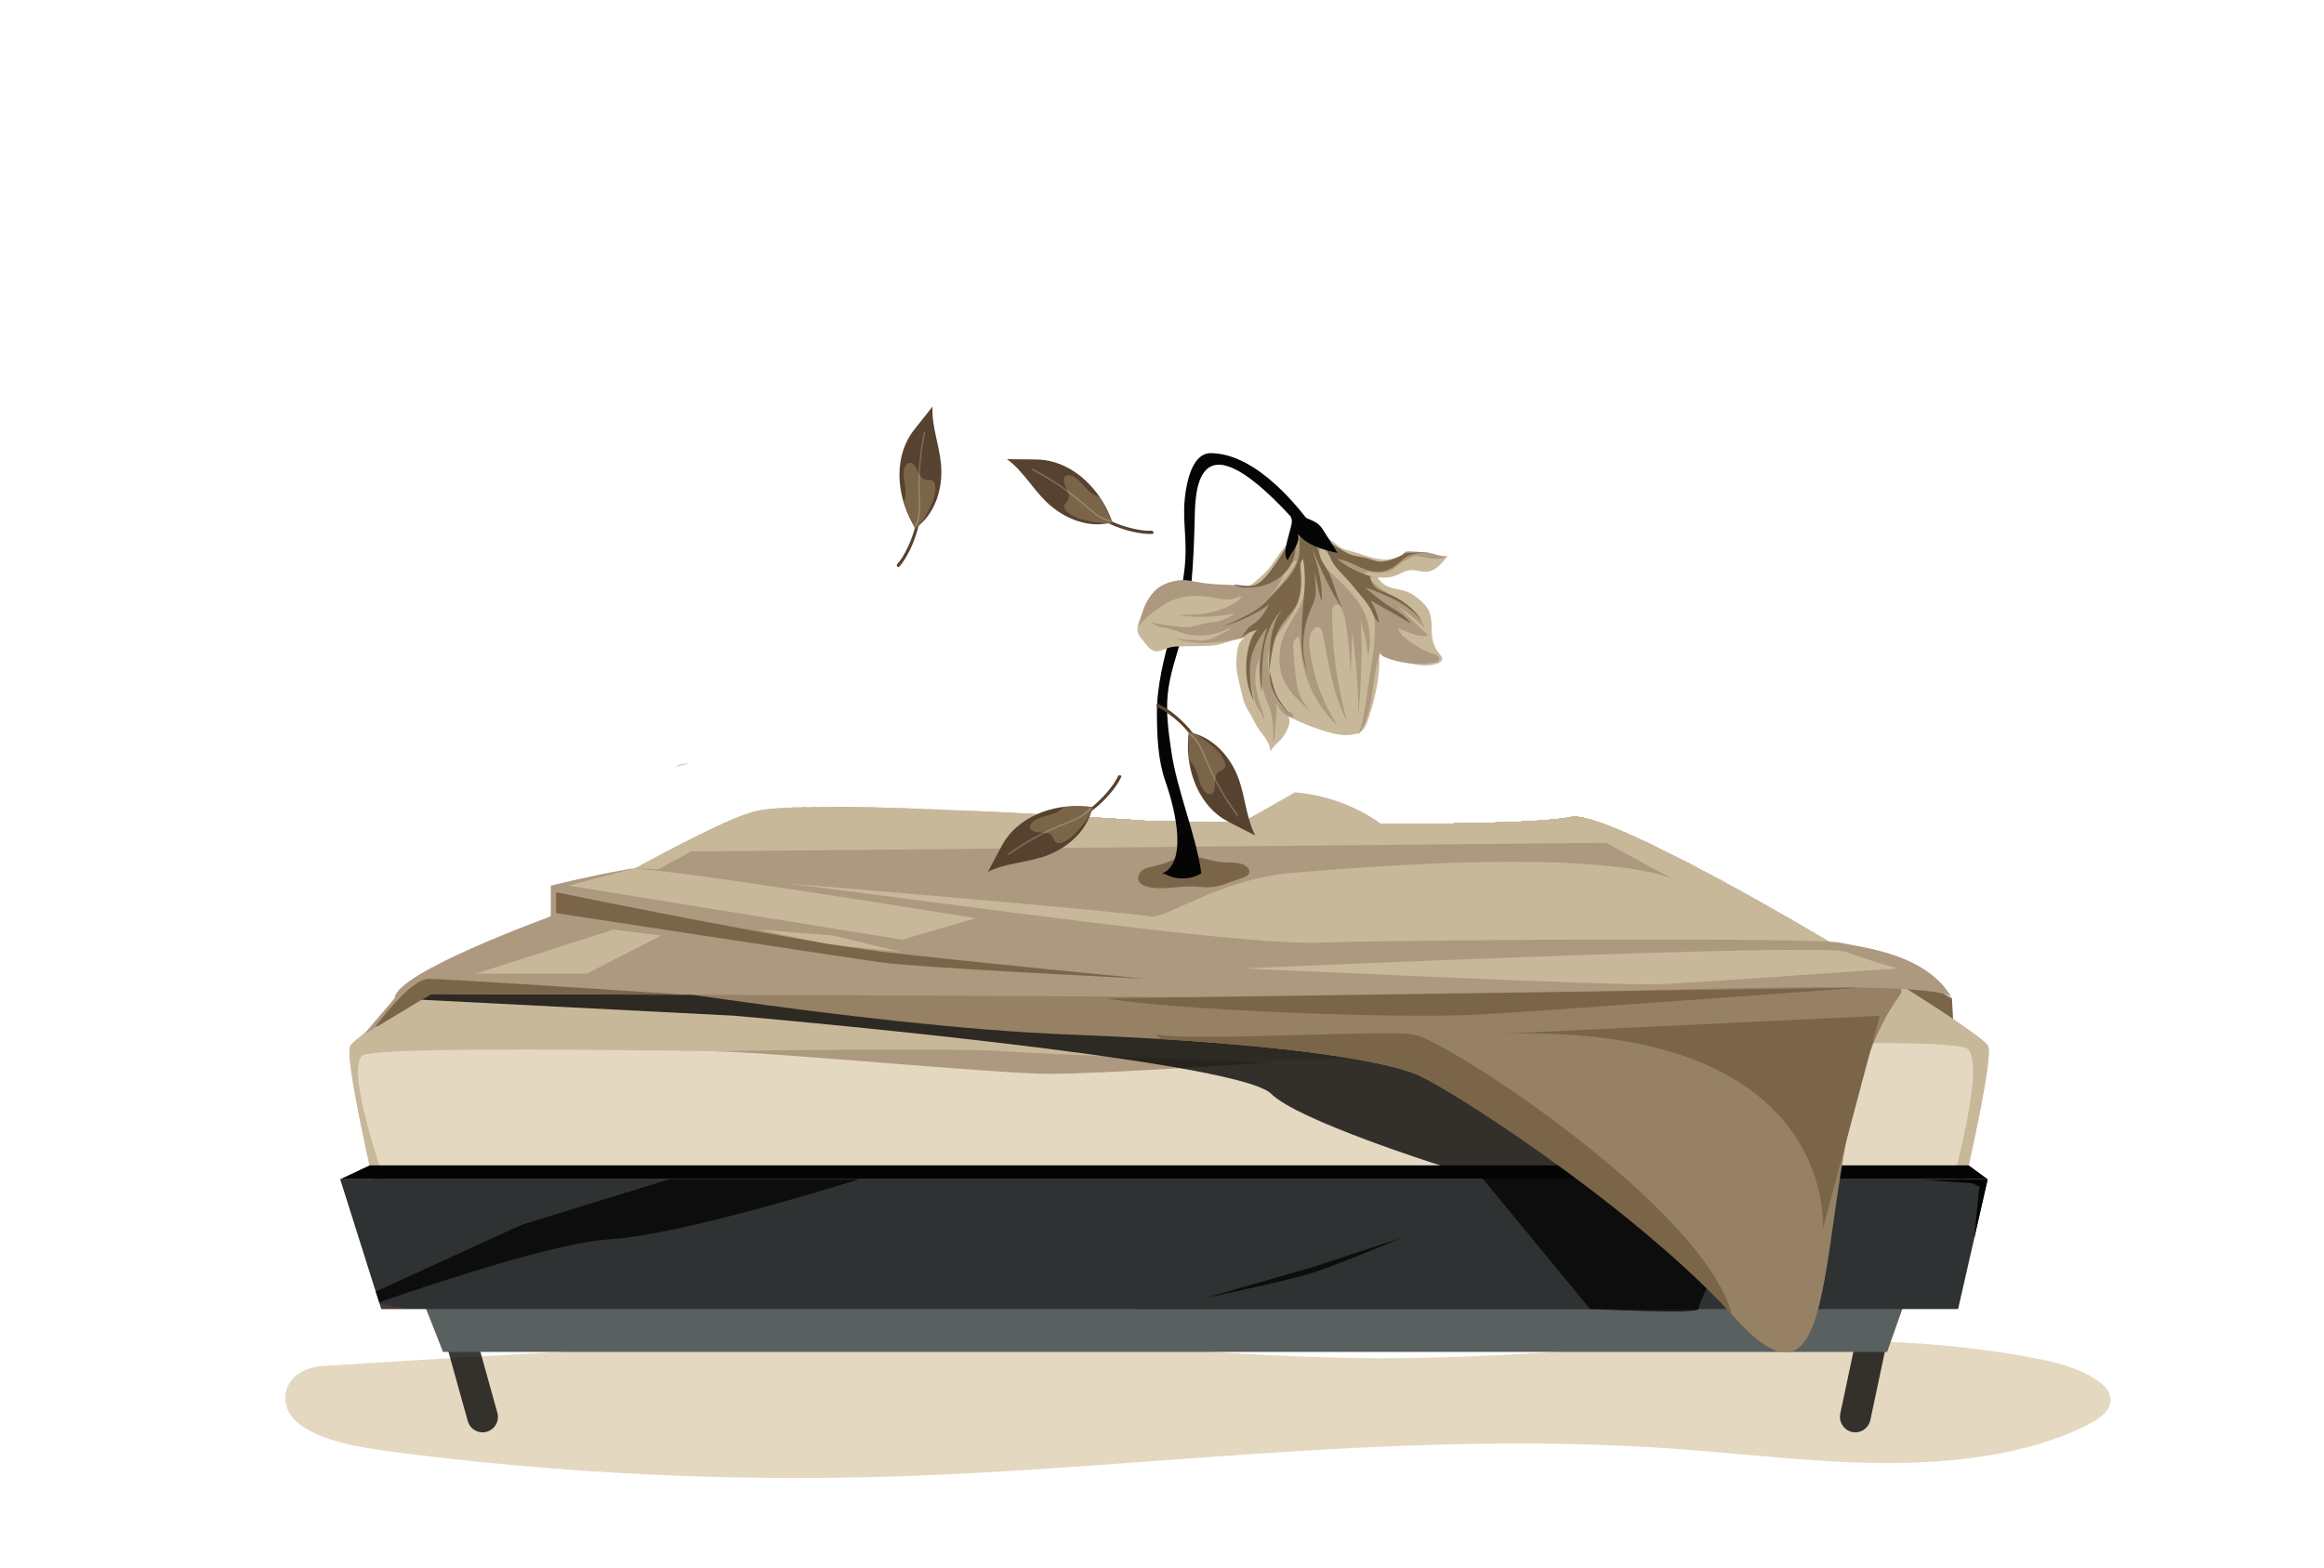 <?xml version="1.0" encoding="utf-8"?>
<!-- Generator: Adobe Illustrator 25.1.0, SVG Export Plug-In . SVG Version: 6.00 Build 0)  -->
<svg version="1.1" id="Layer_1" xmlns="http://www.w3.org/2000/svg" xmlns:xlink="http://www.w3.org/1999/xlink" x="0px" y="0px"
	 viewBox="0 0 1962 1323.9" style="enable-background:new 0 0 1962 1323.9;" xml:space="preserve">
<style type="text/css">
	.st0{fill:#FFFFFF;}
	.st1{fill:#E5D8C1;}
	.st2{opacity:0.79;}
	.st3{fill:#050505;}
	.st4{fill:#596160;}
	.st5{fill:#7B6548;}
	.st6{clip-path:url(#SVGID_2_);fill:#C8B89A;}
	.st7{fill:#2F3233;}
	.st8{opacity:0.19;fill:url(#SVGID_3_);}
	.st9{opacity:0.79;fill:#050505;}
	.st10{fill:#AD997F;}
	.st11{opacity:0.85;fill:url(#SVGID_4_);}
	.st12{fill:#968165;}
	.st13{fill:#C8B89A;}
	.st14{fill:#56422E;}
	.st15{opacity:0.23;}
</style>
<g>
	<g>
		<rect class="st0" width="1962" height="1323.9"/>
	</g>
	<g>
		<path class="st1" d="M269.3,1153.6c218.3-13.7,437.8-27.5,656.5-17.4c78.5,3.6,156.8,10.3,235.5,10.6
			c189.4,0.7,384.3-35.3,564.8,1.6c29.4,6,63.9,21.4,54.1,40.2c-3.3,6.4-11.3,11.2-19.5,15.3c-47.2,23.7-109.6,31.7-169.6,31.4
			s-119.2-7.9-178.8-12.1c-118.2-8.4-237.8-3.4-356.1,4.6c-100,6.8-199.8,15.6-300.2,18.8c-142.2,4.5-285.2-2.5-424.7-20.8
			c-29.5-3.9-61.1-9.1-79.7-24.3s-13-42.9,16.2-47.5"/>
	</g>
	<g class="st2">
		<path class="st3" d="M409,1209.3c-6.3,0.8-12.4-3.1-14.1-9.4l-32.2-115.6c-1.9-6.9,2.1-14.1,9-16c6.9-1.9,14.1,2.1,16,9
			l32.2,115.6c1.9,6.9-2.1,14.1-9,16C410.3,1209.1,409.7,1209.2,409,1209.3z"/>
	</g>
	<g class="st2">
		<path class="st3" d="M1561.8,1208.6c-5.9-2.2-9.5-8.5-8.2-14.9l24.9-117.4c1.5-7,8.4-11.5,15.4-10c7,1.5,11.5,8.4,10,15.4
			l-24.9,117.4c-1.5,7-8.4,11.5-15.4,10C1563,1209,1562.4,1208.8,1561.8,1208.6z"/>
	</g>
	<polygon class="st4" points="1610.1,1093.7 1593.2,1141.5 374,1141.5 355.2,1093.7 982.6,1076.1 	"/>
	<path class="st5" d="M1650.7,886.2c-0.7-3.2-2.8-43.2-2.8-43.2l-61-34.1L1650.7,886.2z"/>
	<g>
		<g>
			<defs>
				<path id="SVGID_1_" d="M1647.3,1050.5H326.7c0-4-36.5-152.5-31.1-167.1c5.4-14.6,283.8-183.8,342.7-198.5
					c46.2-11.5,330.2,8.2,330.2,8.2s304.9,7.7,358-3.3c38.5-8,346.6,179,352,193.6C1683.8,897.9,1647.3,1046.5,1647.3,1050.5z"/>
			</defs>
			<use xlink:href="#SVGID_1_"  style="overflow:visible;fill:#C8B89A;"/>
			<clipPath id="SVGID_2_">
				<use xlink:href="#SVGID_1_"  style="overflow:visible;"/>
			</clipPath>
			<rect x="290.2" y="695" class="st6" width="1393.6" height="355.5"/>
			<path class="st6" d="M641.8,1067.4c-68.7-118.3-82-253.9-48-377.3c4.3-15.4,9.2-30.7,15-45.7v43.8h947.8v-36.4
				c10.4,31.3,17.4,63.2,21.3,95.2c7.7,64.1,2.5,128.8-14.5,190.6c-8.5,30.9-20,61-34.3,89.9c-7.1,14.4-15,28.6-23.5,42.4v-12.6
				H641.8V1067.4z"/>
			<path class="st6" d="M648.5,1063.5c-67.6-116.5-80.8-250-47.3-371.5c4.2-15.2,9.1-30.2,14.7-45v41.2h933.3v-33.9
				c10.2,30.8,17.2,62.2,20.9,93.8c7.5,63.1,2.4,126.9-14.3,187.6c-8.4,30.4-19.7,60-33.7,88.5c-7,14.2-14.8,28.1-23.2,41.7v-8.7
				H648.5V1063.5z"/>
			<path class="st6" d="M655.2,1059.6c-66.6-114.7-79.5-246.1-46.5-365.7c4.1-15,9-29.7,14.5-44.3v38.6h918.7v-31.5
				c10.1,30.3,16.9,61.2,20.6,92.3c7.4,62.1,2.4,124.9-14.1,184.7c-16.5,59.8-44.4,116.7-82.9,167.1v-43.7H655.2V1059.6z"/>
			<path class="st6" d="M661.9,1055.7c-65.5-112.9-78.2-242.1-45.8-359.9c4.1-14.7,8.8-29.3,14.3-43.6v36h904.1v-29
				c9.9,29.8,16.6,60.3,20.3,90.8c7.3,61.1,2.4,122.9-13.8,181.8c-16.2,58.9-43.7,114.9-81.6,164.5v-39.2h-771v39.1
				C678.9,1083.4,670.1,1069.8,661.9,1055.7z"/>
			<path class="st6" d="M668.7,1051.8c-64.5-111.1-77-238.2-45-354.1c4-14.5,8.7-28.8,14-42.9v33.4h889.5v-26.5
				c9.7,29.4,16.3,59.3,19.9,89.4c7.2,60.2,2.3,120.9-13.6,178.8c-16,57.9-43,113-80.2,161.8v-34.6H694.6v34.5
				C685.4,1079,676.7,1065.7,668.7,1051.8z"/>
			<path class="st6" d="M675.4,1047.9c-63.4-109.2-75.7-234.3-44.3-348.3c3.9-14.2,8.5-28.3,13.8-42.2v30.8h874.9v-24
				c9.6,28.9,16.1,58.3,19.6,87.9c7.1,59.2,2.3,118.9-13.4,175.9s-42.3,111.2-78.9,159.2v-30.1H700.9v30
				C691.8,1074.7,683.3,1061.6,675.4,1047.9z"/>
			<path class="st6" d="M682.1,1044c-62.4-107.4-74.4-230.4-43.6-342.5c3.9-14,8.4-27.8,13.6-41.5v28.2h860.3v-21.5
				c9.4,28.4,15.8,57.3,19.3,86.4c7,58.2,2.3,117-13.2,173s-41.6,109.3-77.6,156.5v-25.5H707.2v25.4
				C698.3,1070.3,689.9,1057.5,682.1,1044z"/>
			<path class="st6" d="M688.8,1040.1c-61.3-105.6-73.2-226.5-42.8-336.7c3.8-13.8,8.2-27.4,13.3-40.7v25.6h845.8v-19
				c9.3,27.9,15.5,56.4,19,85c6.8,57.2,2.2,115-13,170c-15.2,55.1-40.9,107.5-76.3,153.9v-21H713.5v20.8
				C704.7,1066,696.5,1053.3,688.8,1040.1z"/>
			<path class="st6" d="M695.5,1036.2c-60.2-103.8-71.9-222.6-42.1-330.9c3.7-13.5,8.1-26.9,13.1-40v23h831.2v-16.5
				c9.1,27.4,15.3,55.4,18.6,83.5c6.7,56.2,2.2,113-12.7,167.1c-14.9,54.1-40.2,105.6-75,151.2v-16.4H719.8v16.3
				C711.2,1061.6,703.1,1049.2,695.5,1036.2z"/>
			<path class="st6" d="M702.2,1032.3c-59.2-102-70.7-218.7-41.4-325.1c3.7-13.3,8-26.4,12.9-39.3v20.4h816.6v-14
				c8.9,26.9,15,54.4,18.3,82c6.6,55.2,2.1,111-12.5,164.2c-14.7,53.2-39.5,103.7-73.7,148.6v-11.8H753.1v45.1
				C734.1,1081.2,717,1057.8,702.2,1032.3z"/>
			<path class="st6" d="M709,1028.4c-58.1-100.1-69.4-214.8-40.6-319.3c3.6-13.1,7.8-26,12.7-38.6v17.8h802v-11.5
				c8.8,26.5,14.7,53.4,18,80.6c6.5,54.2,2.1,109-12.3,161.2c-14.4,52.2-38.8,101.9-72.4,145.9v-7.3H758.9v39.9
				C740.3,1076.4,723.5,1053.5,709,1028.4z"/>
			<path class="st6" d="M715.7,1024.5c-57.1-98.3-68.1-210.9-39.9-313.5c3.5-12.8,7.7-25.5,12.4-37.9v15.1h787.4v-9
				c8.6,26,14.5,52.5,17.7,79.1c6.4,53.3,2.1,107-12.1,158.3c-14.1,51.3-38.1,100-71,143.3v-2.7H764.7v34.8
				C746.4,1071.6,730,1049.1,715.7,1024.5z"/>
			<path class="st6" d="M722.4,1020.6c-56-96.5-66.9-207-39.1-307.6c3.5-12.6,7.5-25,12.2-37.2v12.5h772.9v-6.5
				c8.5,25.5,14.2,51.5,17.3,77.6c6.2,52.3,2,105.1-11.8,155.4c-13.9,50.3-37.4,98.2-69.7,140.6c-8.1,10.6-16.7,20.9-25.9,30.7
				v-28.9H770.5v29.6C752.6,1066.9,736.4,1044.7,722.4,1020.6z"/>
			<path class="st6" d="M729.1,1016.7c-55-94.7-65.6-203.1-38.4-301.8c6.8-24.7,16-48.8,27.4-71.9v45.3H1461v-4
				c8.3,25,13.9,50.5,17,76.2c6.1,51.3,2,103.1-11.6,152.4c-13.6,49.4-36.7,96.3-68.4,138c-7.9,10.4-16.4,20.5-25.4,30.2v-23.8
				H776.3v24.5C758.7,1062.1,742.9,1040.4,729.1,1016.7z"/>
			<path class="st6" d="M735.8,1012.8c-53.9-92.9-64.4-199.2-37.7-296c6.7-24.2,15.7-47.8,26.9-70.5v42h728.5v-1.5
				c8.1,24.5,13.7,49.6,16.7,74.7c6,50.3,2,101.1-11.4,149.5c-13.3,48.4-36,94.5-67.1,135.3c-15.6,20.4-33.2,39.5-53,56.9v-46H782.2
				v19.3C764.9,1057.3,749.3,1036,735.8,1012.8z"/>
			<path class="st6" d="M742.6,1008.9c-52.8-91-63.1-195.3-36.9-290.2c6.5-23.7,15.4-46.9,26.4-69.1v38.7h700.3v-34.7
				c5.3,11.7,9.9,23.7,13.9,35.7c8,24.1,13.4,48.6,16.3,73.2c5.9,49.3,1.9,99.1-11.2,146.6c-13.1,47.5-35.3,92.6-65.8,132.6
				c-15.3,20-32.6,38.7-51.9,55.8v-40.3H788v14.2C771,1052.5,755.8,1031.7,742.6,1008.9z"/>
			<path class="st6" d="M749.3,1005c-51.8-89.2-61.8-191.4-36.2-284.4c6.4-23.3,15.1-46,25.8-67.7v35.4h686.3v-31.5
				c5.2,11.5,9.7,23.2,13.6,35c7.8,23.6,13.1,47.6,16,71.8c5.8,48.3,1.9,97.1-10.9,143.7c-12.8,46.5-34.6,90.8-64.5,130
				c-15,19.6-31.9,38-50.9,54.7v-34.6H793.8v9C777.2,1047.8,762.2,1027.3,749.3,1005z"/>
			<path class="st6" d="M756,1001.1c-50.7-87.4-60.6-187.5-35.4-278.6c6.3-22.8,14.7-45,25.3-66.4v32.1h672.3V660
				c5.1,11.3,9.5,22.7,13.4,34.3c7.7,23.1,12.9,46.6,15.7,70.3c5.7,47.3,1.8,95.1-10.7,140.7c-12.6,45.6-33.9,88.9-63.1,127.3
				c-14.6,19.2-31.3,37.2-49.8,53.6v-29H799.6v3.9C783.3,1043,768.7,1023,756,1001.1z"/>
			<path class="st6" d="M762.7,997.2C713,911.6,703.4,813.7,728,724.4c6.1-22.3,14.4-44.1,24.8-65v28.9h658.3v-25.1
				c5,11,9.3,22.2,13.1,33.5c7.5,22.6,12.6,45.7,15.4,68.9c5.5,46.4,1.8,93.2-10.5,137.8c-12.3,44.6-33.2,87.1-61.8,124.7
				c-14.3,18.8-30.6,36.4-48.8,52.5v-23.3H857.6v46.2C820.1,1075.6,787.6,1040,762.7,997.2z"/>
			<path class="st6" d="M769.4,993.3c-48.6-83.8-58-179.7-34-267c6-21.8,14.1-43.1,24.2-63.6v25.6H1404v-21.9
				c4.9,10.8,9.1,21.8,12.8,32.8c7.3,22.1,12.3,44.7,15,67.4c5.4,45.4,1.8,91.2-10.3,134.9s-32.4,85.2-60.5,122
				c-14,18.4-30,35.6-47.8,51.4v-17.6H862.3v40.1C825.6,1070.1,793.8,1035.2,769.4,993.3z"/>
			<path class="st6" d="M776.2,989.4c-47.6-81.9-56.8-175.8-33.2-261.2c5.9-21.4,13.8-42.2,23.7-62.2v22.3H1397v-18.7
				c4.8,10.6,8.9,21.3,12.5,32.1c7.2,21.7,12.1,43.7,14.7,65.9c5.3,44.4,1.7,89.2-10.1,131.9c-11.8,42.7-31.7,83.4-59.2,119.4
				c-13.7,18-29.3,34.9-46.7,50.2v-12H867v33.9C831.1,1064.5,799.9,1030.4,776.2,989.4z"/>
			<path class="st6" d="M782.9,985.5c-46.5-80.1-55.5-171.8-32.5-255.4c5.8-20.9,13.5-41.3,23.2-60.8v19h600.6v-46
				c93,160.2,36,366.9-127.2,461.7v-46.8H871.7v27.7C836.6,1058.9,806.1,1025.6,782.9,985.5z"/>
			<path class="st6" d="M789.6,981.6c-45.4-78.3-54.3-167.9-31.8-249.6c5.6-20.4,13.2-40.3,22.7-59.4v15.7h587v-42.1
				c90.9,156.6,35.2,358.6-124.3,451.2v-40.2H876.4v21.6C842.1,1053.4,812.3,1020.8,789.6,981.6z"/>
			<path class="st6" d="M796.3,977.7c-44.4-76.5-53-164-31-243.8c5.5-19.9,12.9-39.4,22.1-58.1v12.4h573.3V650
				c88.8,152.9,34.4,350.3-121.5,440.8v-33.6H881.1v15.4C847.6,1047.8,818.5,1015.9,796.3,977.7z"/>
			<path class="st6" d="M803,973.8c-43.3-74.6-51.7-160.1-30.3-238c5.4-19.5,12.6-38.5,21.6-56.7v9.1H1354v-34.3
				c86.7,149.3,33.6,341.9-118.6,430.3v-27H885.8v9.3C853.1,1042.2,824.7,1011.1,803,973.8z"/>
			<path class="st6" d="M809.8,969.9c-42.3-72.8-50.5-156.2-29.5-232.2c5.2-19,12.3-37.5,21.1-55.3v5.9h546v-30.4
				c84.6,145.7,32.8,333.6-115.7,419.8v-20.4H890.5v3.1C858.6,1036.6,830.9,1006.3,809.8,969.9z"/>
			<path class="st6" d="M816.5,966c-41.2-71-49.2-152.3-28.8-226.4c5.1-18.5,12-36.6,20.6-53.9v2.6h532.4v-26.5
				c82.4,142,31.9,325.2-112.8,409.3v-13.8h-229v46.1C924.4,1084.3,857.7,1037,816.5,966z"/>
			<path class="st6" d="M823.2,962.1c-40.2-69.2-47.9-148.4-28.1-220.6c5-18,11.7-35.6,20-52.5c4.2-8.4,8.8-16.7,13.8-24.8v24.1
				h504.9v-22.6c80.3,138.4,31.1,316.9-109.9,398.8v-7.2h-223.2v38.6C928.3,1077.3,863.4,1031.3,823.2,962.1z"/>
			<path class="st6" d="M829.9,958.2c-39.1-67.4-46.7-144.5-27.3-214.8c9.7-35.1,26.1-68.5,48.7-98.2v43h475.9v-18.7
				c78.2,134.7,30.3,308.6-107,388.3v-0.6h-217.3v31.2C932.3,1070.4,869,1025.6,829.9,958.2z"/>
			<path class="st6" d="M836.6,954.3c-38.1-65.5-45.4-140.6-26.6-209c9.4-34.2,25.4-66.7,47.4-95.5v38.4h463v-14.8
				c76.1,131.1,29.5,300.2-104.1,377.8c-66.8,38.8-142.7,47.3-211.4,29.8C936.2,1063.5,874.7,1019.9,836.6,954.3z"/>
			<path class="st6" d="M843.4,950.4c-37-63.7-44.2-136.7-25.8-203.2c9.2-33.2,24.7-64.8,46-92.9v33.9h450.2v-10.9
				c74,127.4,28.7,291.9-101.2,367.3c-64.9,37.7-138.7,46-205.5,29C940.2,1056.5,880.4,1014.1,843.4,950.4z"/>
			<path class="st6" d="M850.1,946.5c-35.9-61.9-42.9-132.8-25.1-197.4c8.9-32.3,24-63,44.7-90.2v29.3H1307v-7
				c71.9,123.8,27.9,283.6-98.3,356.8c-63.1,36.6-134.8,44.7-199.7,28.1C944.1,1049.6,886,1008.4,850.1,946.5z"/>
			<path class="st6" d="M856.8,942.6c-34.9-60.1-41.6-128.9-24.4-191.6c8.6-31.3,23.3-61.1,43.4-87.5v24.8h424.4v-3.1
				c69.8,120.2,27,275.2-95.4,346.3C1082.4,1102.5,926.6,1062.8,856.8,942.6z"/>
			<path class="st6" d="M863.5,938.7c-33.8-58.3-40.4-125-23.6-185.7c8.4-30.4,22.6-59.3,42.1-84.9v20.2h382.5v-39.2
				c10.8,12.1,20.6,25.4,29.1,40c67.6,116.5,26.2,266.9-92.5,335.8C1082.3,1093.8,931.2,1055.2,863.5,938.7z"/>
			<path class="st6" d="M870.2,934.8c-32.8-56.4-39.1-121.1-22.9-179.9c8.1-29.4,21.9-57.4,40.8-82.2v15.7h370.6v-34.1
				c10.5,11.7,20,24.6,28.1,38.7c65.5,112.9,25.4,258.5-89.6,325.3C1082.2,1085.1,935.8,1047.7,870.2,934.8z"/>
			<path class="st6" d="M877,930.9c-31.7-54.6-37.9-117.2-22.2-174.1c7.8-28.5,21.2-55.6,39.5-79.6v11.1h358.6v-28.9
				c10.2,11.3,19.3,23.8,27.2,37.5c63.4,109.2,24.6,250.2-86.8,314.8C1082,1076.3,940.4,1040.1,877,930.9z"/>
			<path class="st6" d="M883.7,927c-30.7-52.8-36.6-113.3-21.4-168.3c7.6-27.5,20.5-53.7,38.2-76.9v6.6h346.7v-23.8
				c9.8,10.9,18.7,23,26.3,36.2c61.3,105.6,23.8,241.9-83.9,304.3C1081.9,1067.6,945,1032.6,883.7,927z"/>
			<path class="st6" d="M890.4,923.1c-29.6-51-35.3-109.4-20.7-162.5c7.3-26.6,19.7-51.9,36.8-74.3v2h303.6v-46.9
				c22.3,16.6,41.7,37.8,56.5,63.3c59.2,102,22.9,233.5-81,293.8C1081.8,1058.8,949.6,1025.1,890.4,923.1z"/>
			<path class="st6" d="M897.1,919.2C868.6,870,863,813.7,877.2,762.5c7.1-25.6,19-50,35.5-71.6c8.2-10.8,17.6-20.9,28-30.1v27.6
				h264.8v-40.7c21.5,16,40.2,36.4,54.5,61c57.1,98.3,22.1,225.2-78.1,283.3C1081.7,1050.1,954.2,1017.5,897.1,919.2z"/>
			<path class="st6" d="M903.8,915.3c-55-94.7-21.3-216.8,75.2-272.8v45.8h221.8v-34.6c20.7,15.4,38.7,35.1,52.5,58.8
				c55,94.7,21.3,216.8-75.2,272.8C1081.6,1041.3,958.8,1010,903.8,915.3z"/>
			<path class="st6" d="M910.6,911.4c-52.8-91-20.5-208.5,72.3-262.4v39.2h213.2v-28.4c19.9,14.8,37.2,33.7,50.4,56.5
				c52.8,91,20.5,208.5-72.3,262.4C1081.5,1032.6,963.4,1002.4,910.6,911.4z"/>
			<path class="st6" d="M917.3,907.5c-50.7-87.4-19.7-200.2,69.4-251.9v32.6h204.7V666c19.2,14.2,35.7,32.4,48.4,54.2
				c50.7,87.4,19.7,200.2-69.4,251.9C1081.3,1023.8,968,994.9,917.3,907.5z"/>
			<path class="st6" d="M924,903.6c-48.6-83.8-18.8-191.8,66.5-241.4v26h135.1v-45.1c43.9,11.2,83.2,39.1,107.5,81
				c48.6,83.8,18.8,191.8-66.5,241.4C1081.2,1015.1,972.6,987.3,924,903.6z"/>
			<path class="st6" d="M930.7,899.7c-46.5-80.1-18-183.5,63.6-230.9v19.5h129.2v-37.7c42,10.7,79.6,37.4,102.8,77.4
				c46.5,80.1,18,183.5-63.6,230.9C1081.1,1006.3,977.2,979.8,930.7,899.7z"/>
			<path class="st6" d="M937.4,895.8c-44.4-76.5-17.2-175.1,60.7-220.4v12.9h123.3V658c40.1,10.2,76,35.7,98.2,73.9
				c44.4,76.5,17.2,175.1-60.7,220.4C1081,997.6,981.8,972.3,937.4,895.8z"/>
			<path class="st6" d="M944.1,891.9c-42.3-72.8-16.4-166.8,57.8-209.9v6.3h117.4v-22.8c38.2,9.7,72.4,34,93.5,70.4
				c42.3,72.8,16.4,166.8-57.8,209.9C1080.9,988.8,986.4,964.7,944.1,891.9z"/>
			
				<ellipse transform="matrix(0.865 -0.502 0.502 0.865 -262.834 651.517)" class="st6" cx="1078.5" cy="813.9" rx="147.6" ry="144.9"/>
			
				<ellipse transform="matrix(0.865 -0.502 0.502 0.865 -262.848 651.635)" class="st6" cx="1078.5" cy="813.9" rx="139.9" ry="137.2"/>
			
				<ellipse transform="matrix(0.865 -0.502 0.502 0.865 -262.828 651.466)" class="st6" cx="1078.5" cy="813.9" rx="132.1" ry="129.6"/>
			
				<ellipse transform="matrix(0.865 -0.502 0.502 0.865 -262.824 651.432)" class="st6" cx="1078.5" cy="813.9" rx="124.3" ry="122"/>
			<path class="st6" d="M977.7,872.4c-31.7-54.6-12.3-125.1,43.4-157.4c55.7-32.3,126.5-14.2,158.2,40.4
				c31.7,54.6,12.3,125.1-43.4,157.4C1080.3,945.1,1009.5,927,977.7,872.4z"/>
			
				<ellipse transform="matrix(0.865 -0.502 0.502 0.865 -262.832 651.5)" class="st6" cx="1078.5" cy="813.9" rx="108.8" ry="106.7"/>
			<path class="st6" d="M991.2,864.6c-27.5-47.3-10.7-108.4,37.6-136.4c48.2-28,109.6-12.3,137.1,35
				c27.5,47.3,10.7,108.4-37.6,136.4C1080.1,927.6,1018.7,911.9,991.2,864.6z"/>
			
				<ellipse transform="matrix(0.865 -0.502 0.502 0.865 -262.821 651.411)" class="st6" cx="1078.5" cy="813.9" rx="93.2" ry="91.5"/>
			
				<ellipse transform="matrix(0.865 -0.502 0.502 0.865 -262.821 651.406)" class="st6" cx="1078.5" cy="813.9" rx="85.5" ry="83.9"/>
			
				<ellipse transform="matrix(0.865 -0.502 0.502 0.865 -262.838 651.547)" class="st6" cx="1078.5" cy="813.9" rx="77.7" ry="76.2"/>
			
				<ellipse transform="matrix(0.865 -0.502 0.502 0.865 -262.85 651.649)" class="st6" cx="1078.5" cy="813.9" rx="69.9" ry="68.6"/>
			
				<ellipse transform="matrix(0.865 -0.502 0.502 0.865 -262.826 651.452)" class="st6" cx="1078.5" cy="813.9" rx="62.2" ry="61"/>
			<path class="st6" d="M1031.5,841.2c-14.8-25.5-5.7-58.4,20.2-73.5c26-15.1,59-6.6,73.8,18.8c14.8,25.5,5.7,58.4-20.2,73.5
				C1079.4,875.1,1046.3,866.7,1031.5,841.2z"/>
			<path class="st6" d="M1038.2,837.3c-12.7-21.8-4.9-50,17.4-63c22.3-12.9,50.6-5.7,63.3,16.2c12.7,21.8,4.9,50-17.4,63
				C1079.2,866.4,1050.9,859.1,1038.2,837.3z"/>
			<path class="st6" d="M1044.9,833.4c-10.6-18.2-4.1-41.7,14.5-52.5c18.6-10.8,42.2-4.7,52.7,13.5c10.6,18.2,4.1,41.7-14.5,52.5
				S1055.5,851.6,1044.9,833.4z"/>
			<path class="st6" d="M1051.7,829.5c-8.5-14.6-3.3-33.4,11.6-42c14.8-8.6,33.7-3.8,42.2,10.8c8.5,14.6,3.3,33.4-11.6,42
				C1079,848.9,1060.1,844,1051.7,829.5z"/>
			<path class="st6" d="M1058.4,825.6c-6.3-10.9-2.5-25,8.7-31.5c11.1-6.5,25.3-2.8,31.6,8.1c6.3,10.9,2.5,25-8.7,31.5
				C1078.9,840.1,1064.7,836.5,1058.4,825.6z"/>
			<path class="st6" d="M1065.1,821.7c-4.2-7.3-1.6-16.7,5.8-21c7.4-4.3,16.9-1.9,21.1,5.4c4.2,7.3,1.6,16.7-5.8,21
				C1078.8,831.4,1069.3,829,1065.1,821.7z"/>
			<path class="st6" d="M1071.8,817.8c-2.1-3.6-0.8-8.3,2.9-10.5c3.7-2.2,8.4-0.9,10.5,2.7c2.1,3.6,0.8,8.3-2.9,10.5
				C1078.7,822.6,1073.9,821.4,1071.8,817.8z"/>
		</g>
	</g>
	<path class="st1" d="M333.1,1020.6c-1.6-3.5-44-117.6-26.8-129.5s569.7,1.3,672.1,5.3c102.5,4,667.7-28.1,683.4-10.2
		c15.7,17.9-21.2,140.2-21.2,140.2L333.1,1020.6z"/>
	<polygon class="st7" points="1678.1,995.7 1653.1,1105.3 321.9,1105.3 320.4,1100.7 320.1,1099.6 317.2,1090.6 287.2,995.7 	"/>
	<polygon class="st3" points="287.2,995.7 312,984 1662.1,984 1678.1,995.7 	"/>
	<linearGradient id="SVGID_3_" gradientUnits="userSpaceOnUse" x1="333.21" y1="1108.215" x2="332.999" y2="1097.925">
		<stop  offset="2.234640e-02" style="stop-color:#E04F25"/>
		<stop  offset="0.994" style="stop-color:#C8422D"/>
	</linearGradient>
	<polygon class="st8" points="320.4,1100.7 345.8,1105.3 321.9,1105.3 	"/>
	<path class="st9" d="M725.2,995.7c0,0-148.5,47.2-211.4,50.8c-40.9,2.4-133.8,32.4-193.7,53.1l-2.9-9.1l123.1-56.3L565,995.7H725.2
		z"/>
	<path class="st7" d="M1465.7,995.7c-16.4,35.2-44.8,75.4-93.5,109.6H958.6c62.4-8.4,121.3-20.1,167.1-36.5
		c59.5-21.3,106.8-47.5,143.5-73.1H1465.7z"/>
	<path class="st9" d="M1016.7,1096.2l93.8-27l73-24.2c0,0-58.6,25.3-83.4,32.1C1075.3,1083.8,1016.7,1096.2,1016.7,1096.2z"/>
	<path class="st10" d="M355.2,843c64.5-37.5,258.4-99.6,272.3-99.6c13.9,0,330.6,27.1,342.9,30.4s58.9-31.4,119-36.6
		c281.2-24.5,324.9,6.2,324.9,6.2l-58.4-31.8l-772.4,7.3L355.2,843z"/>
	<linearGradient id="SVGID_4_" gradientUnits="userSpaceOnUse" x1="584.609" y1="648.662" x2="568.795" y2="643.348">
		<stop  offset="0" style="stop-color:#FCDAD4"/>
		<stop  offset="1" style="stop-color:#AA4058"/>
	</linearGradient>
	<path class="st11" d="M582.9,644.6c-1.7,0.2-3.6,0.5-5.7,1c-2.1,0.5-4.4,1-6.9,1.8c2.3-1.2,4.7-2,7-2.4
		C579.2,644.6,581.1,644.5,582.9,644.6z"/>
	<path class="st10" d="M602.2,887.6c49.3,0.8,237.6,18.9,282.6,19.1c45,0.2,187.1-9.6,187.1-9.6s-180.6-6.4-227-9.6
		C798.4,884.4,602.2,887.6,602.2,887.6z"/>
	<path class="st9" d="M333.1,843l286.3,14.6c0,0,424.3,36.5,453.7,65.9c22.6,22.6,142.8,60.5,142.8,60.5l36.2,11.6l90.2,109.6
		c0,0,93,4.7,91.6,0c-1.4-4.7,54.3-112.1,54.3-112.1l-156.5-126.5l-941.5-50.1L333.1,843z"/>
	<path class="st12" d="M1603.6,840.7c-84.3,115.5-30.6,395.8-141.5,269.1c-20.2-23.1-53.4-73.9-87.5-95
		c-79.4-49.3-164-102-179.7-108.1c-25.1-9.8-90.1-21.7-214.4-29.3c-24-1.5-50.2-2.8-78.8-3.9c-176.4-6.9-445.7-54.1-452.3-54.1
		l232.5-15.8l888.2,18C1570.4,821.7,1614,826.4,1603.6,840.7z"/>
	<path class="st10" d="M1647.7,842.5c-14.9-21.4-432.8,2.8-547.6,0.5c-70.7-1.4-330.3-2.5-521.2-3.1c-121.3-0.4-214.9-0.6-214.9-0.6
		l-45.2,27.2l-11.8,7.1l26.1-30.6c0.6-21.8,131.9-69.2,131.9-69.2v-26c0,0,27.2-7,65.6-14c25.1-4.6,224.3,24.6,386.7,44.6
		c79.7,9.8,150.5,17.4,187.5,17.6c0,0,0,0,0,0c2.9,0,5.6,0,8.1-0.1c98-2.9,421.3-4.1,440,0C1571.6,799.9,1626.9,805.2,1647.7,842.5z
		"/>
	<path class="st5" d="M1462.1,1109.8c-87.5-95-244.7-194.4-267.1-203.1c-25.1-9.8-90.1-21.7-214.4-29.3l-5.3-3.9
		c36.3,6,191.8-4.2,218.3,0C1220.2,877.8,1437.6,1018.3,1462.1,1109.8C1462.4,1111,1461.5,1109.3,1462.1,1109.8z"/>
	<path class="st5" d="M578.9,839.9c-121.3-0.4-214.9-0.6-214.9-0.6l-45.2,27.2l-1.6,0.1c0,0,28.9-40.1,44.8-40.1
		C375.7,826.5,534.8,837,578.9,839.9z"/>
	<path class="st5" d="M469.5,771v-17.6c0,0,202.9,41.7,275.2,50.2s221.5,22.8,221.5,22.8s-188.3-9.1-221.5-13.7S469.5,771,469.5,771
		z"/>
	<path class="st13" d="M480.1,747.8c0,0,38.9-10.6,53.1-14c14.1-3.4,290.5,41.5,290.5,41.5l-62.3,18.1L480.1,747.8z"/>
	<path class="st13" d="M1050.2,817.7c0,0,487.9-21.8,508.3-14c20.3,7.8,43.3,14,43.3,14s-168.3,11.8-200,13.4
		C1370.1,832.7,1050.2,817.7,1050.2,817.7z"/>
	<path class="st5" d="M933.7,843c54.3,9.6,245.3,17.6,315.6,13.6c70.3-4,321-22.7,321-22.7L933.7,843z"/>
	<polygon class="st13" points="517.9,784.9 401.8,822.1 495.3,822.1 558.1,790 	"/>
	<path class="st5" d="M1252,873.6c301.8-15.9,286.9,164.4,286.9,164.4l48-180.3L1252,873.6C1252,873.6,1244.9,873.9,1252,873.6z"/>
	<path class="st13" d="M640.7,784.9c0,0,42.9,9.5,56.3,11.7c13.4,2.2,62.9,7,62.9,7L703.4,790L640.7,784.9z"/>
	<path class="st3" d="M1623.4,996.3l41.1,2.7l6.6,2.7c0,0-4.8,45.7-4.4,43.9c0.4-1.9,11.3-49.8,11.3-49.8L1623.4,996.3z"/>
	<g>
		<path class="st5" d="M994.3,724.1c-6,3.2-12.5,5.6-19.1,7.1c-3.5,0.8-7.1,1.3-10.1,3.2s-5.2,5.7-3.9,9.1c1.1,2.9,4.4,4.4,7.4,5.2
			c13,3.4,26.8-0.9,40.3-0.2c4.4,0.2,8.8,0.9,13.2,0.6c5.3-0.3,10.5-2.1,15.5-3.9c3.9-1.4,7.8-2.7,11.7-4.1c2.4-0.8,5.1-2.1,5.5-4.5
			c0.3-1.9-0.9-3.6-2.4-4.8c-5.2-4.2-12.7-3.3-19.3-3.7c-13.5-0.9-26.8-8.1-39.9-4.8"/>
	</g>
	<g>
		<path class="st3" d="M1109.9,447c-12.3-17.2-48.2-63.8-87.5-64.4c-15.4-0.2-20.4,22.7-22.1,37.6c-1.7,14.9,0.7,29.8,0.6,44.8
			c-0.2,46.5-24.3,90.6-24.2,137.1c0.1,19.4,0.8,39.5,7.2,57.8c9.8,28,17.3,67.5-1.6,77.1c-3.1,1.6,3.5,1.1,0,0
			c9.5,7.3,25.9,5.1,31.9,0.2c-4.8-33.7-20.6-69.6-25.4-103.3c-2.3-15.7-4.5-31.6-3-47.4c1.6-16.7,7.4-32.7,12-48.9
			c8.5-29.8,9.8-64.5,10.7-95.4c0.6-23.5-1.6-95.6,80.9-6.4"/>
	</g>
	<g>
		<path class="st13" d="M1109.6,451.5c-2.5,0.6-4.6-0.8-6.6-2c-1.9-1.2-4.4-2.3-6.8-1.2c-1.4,0.7-2.5,2-3.5,3.2
			c-1.9,2.4-3.7,4.7-5.6,7.1c-2.7,3.4-5.4,6.8-7.9,10.3c-2.9,4-5.5,8.2-8.7,12c-3.7,4.3-8.1,7.9-12.5,11.5c-2.3,1.9-5.8,3-8.5,4
			c-1.1,1.2-2.8,1.4-4.3,1.4c-13.9,0.5-27.7,0.7-41.5,0.6c-6,0-12-0.1-18.1,1.3c-6.1,1.5-12.3,4.6-16.4,9.8
			c-2.2,2.8-3.7,5.9-5.1,9.1c-2.6,5.5-5.2,11.8-3.1,16.7c0.9,2.1,2.5,3.7,3.9,5.4c3.2,3.9,6.1,9.1,11.5,9.2c3.4,0.1,6.9-1.9,10.4-3
			c3.3-1,6.7-1.1,10-1.1c6.7-0.1,13.4-0.3,20.2-0.4c3.9-0.1,7.9-0.2,11.8-1.1c2.3-0.5,4.5-1.3,6.8-2c5.2-1.5,10.2-3.5,15.5-4
			c-2.4,1.1-4.2,3.5-5.2,5.9c-1,2.4-1.3,5-1.6,7.4c-0.5,4.3-0.8,8.5-0.4,12.7c0.3,3,0.9,5.9,1.6,8.8c0.8,3.6,1.6,7.1,2.4,10.7
			c0.9,3.9,1.7,7.7,3.3,11.3c1.5,3.4,3.6,6.5,5.4,9.7c1.6,2.9,3,6.1,4.8,8.9c4.2,6.8,10.8,12.4,11.2,20.9c2.3-4.8,7.3-8,10.6-12.4
			c2-2.6,3.4-5.7,4.5-8.7c0.5-1.3,1-2.7,1-4.1c0-1.3-0.4-4.4-1.6-4.8c10.6,5.4,21.8,10,33.5,13.4c7.3,2.1,15,3.8,23.1,1.9
			c1.9-0.4,3.8-1.1,5.5-2.4c3.1-2.3,4.5-6.1,5.7-9.6c6.6-19.7,11.5-41.4,8.8-60.4c1.6,3.8,5.6,5.7,9.4,7.1c4.2,1.6,8.5,3.1,12.9,4.4
			c8.4,2.4,17.6,4.2,26.9,1.5c1.9-0.6,4.1-1.7,4.6-3.6c0.4-1.7-0.8-3.1-1.8-4.3c-3.4-3.8-5.7-8.7-6.5-14.1
			c-1.1-7.2,0.2-15.4-2.5-21.9c-1.6-4-4.6-7-7.7-9.8c-3-2.6-6.2-5.1-9.9-6.7c-4.5-1.9-9.7-2.5-14.5-3.8c-4.8-1.3-9.5-4.8-11.7-9.1
			c5.4,1.2,11.5,0.5,17.1-1.9c2.9-1.3,5.7-3,8.8-3.6c6-1.3,11.5,2.1,17.5,0.8c6.3-1.3,11.2-7.2,15.4-12.5c-10.2,1.5-19-5.5-29.2-3.9
			c-5,0.8-9.7,3.7-14.6,5.1c-6.3,1.9-12.6,1.3-18.5-0.1c-5.8-1.4-11.3-3.7-17.1-5.2c-3.6-1-7.4-1.7-10.6-3.6
			c-2.2-1.3-4.1-3.1-6.1-4.7C1121,454.3,1115.5,450.1,1109.6,451.5z"/>
		<path class="st10" d="M1067.1,607.4c-0.1-3.4-1.2-6.4-2.2-9.5c-2.2-6.4-4.1-12.9-4.9-19.9c-0.7-7-0.1-14.4,2.8-21.4
			c-0.1,11.4,1.8,22.4,5.6,32.4c1.4,3.7,3.1,7.3,4.2,11.2c2.5,8.3,2.4,17.6,2.2,26.7c1.1-3,1.3-6.1,1.6-9.2c0.3-4.2,0.7-8.4,1-12.6
			c0.3-4,0.6-8-0.2-11.6c1.7,2.9,3.4,5.9,5.8,8.2c2.4,2.3,5.5,4.1,9.1,4.1c0.3-1.2-1-3.1-1.7-3.9c-7-2.4-11.9-8.4-14.7-15.2
			c-2.8-6.8-3.8-14.5-4.8-22.2c-0.4-3-0.8-6-0.5-9.1c0.6-7.7,5-15.3,9.8-22.1c4.8-6.8,10.3-13.3,13.9-20.7
			c3.2-6.7,4.8-13.9,4.5-20.7c-0.4-8.4-3.5-16.7-0.4-25.2c2.2-6.2,5.5-12.3,3.2-17.6c-0.3-0.8-0.7-1.6-1.4-2
			c-1.8-1.1-4.6,0.4-5.9,2.5c-1.3,2.1-1.6,4.5-2,6.8c-1.7,10.2-6.5,20.5-13.7,29c3.4-1.6,6.6-3.9,9.3-6.7c2-2,3.8-4.4,6.3-5.6
			c0.7,1.2-0.1,2.9-1,4.3c-4.6,7.4-10,14.5-16,21c-4.4,4.8-9.2,9.3-14.7,12.4c9.9-5.9,17.8-15.7,21.6-26.3
			c-10,0.5-19.3,10.5-29.3,11.3c-4,0.3-7.7-0.9-11.5-1.5c-3.8-0.6-7.8-0.6-11.8-0.7c-7.4-0.2-14.7-1.1-21.8-2.4
			c-2.2-0.4-4.4-0.9-6.7-1.2c-7.2-0.8-15.1,0.8-22.1,4.5c-6.1,3.2-11,10.1-13.9,16.3c-2.9,6.2-4.2,12.8-5.1,19.3
			c0.6-3.5,4.1-6.4,6.8-9c2.6-2.7,5.7-4.8,8.8-6.9c3.2-2.2,6.3-4.3,9.7-6c12.7-6.5,26.8-5.8,39.3-3.3c4.4,0.9,8.8,1.9,13.5,1
			c3-0.6,6-2,9-2.6c-1.7,1.6-2.9,3.7-4.9,4.9c-2.8,1.6-5.5,3.2-8.4,4.5c-13.5,6.3-27.9,6.5-41.8,6.6c15.6,2.5,32.3,2.1,48.8-1.4
			c-4,3-8.6,5.2-13.2,6.4c-4,1-8.1,1.2-12.1,2.1c-4.4,0.9-8.8,2.4-13.1,2.9c-3.9,0.4-7.6,0-11.3-0.4c-7-0.8-14.1-1.5-20.6-3.7
			c3.6,4.1,9.9,4.5,15.4,5.8c4.9,1.2,9.4,3.2,14.3,4.4c11.4,2.8,24.6,1,36.3-5.1c0.4,0.5-0.4,1.6-1.1,1.9c-2.9,1.4-5.8,2.9-8.6,4.3
			c-2.9,1.5-5.9,3-9,3.7c-3.2,0.8-6.3,0.7-9.4,0.5c-5.9-0.3-11.7-0.8-17.4-1.6c14.9,5.5,32.5,4,49.6,1.1c3-0.5,6.1-1.1,8.8-2.9
			c2.3-1.5,4-3.8,5.7-6.1c1.5-2,5.5-1.6,7.4-0.7c-3.8,5.9-7.6,11.9-9.3,18.4c-0.7,2.5-1,5.1-1.3,7.6c-0.5,3.9-1,7.9-0.3,11.7
			c0.5,3,1.8,5.8,2.7,8.6c2.2,7.1,2.2,15.4,6.1,21.5c1.5,2.3,3.6,4.4,3.7,7.4"/>
		<path class="st10" d="M1118.1,459.7c-1.4-2.7-5.5-3.1-8.6-1.4c-3.1,1.7-5.2,5.1-6.2,8.4c-1,3.3-0.9,6.7-0.9,10
			c0.2,10.8,0.5,21.9-3.8,32.6c-3.2,8-8.9,15-12.7,22.8c-6.7,13.6-7.7,29.1-2.5,41.3c6.1,14.5,19.8,23.3,30.1,34.7
			c-6-6-12.1-12.2-15.6-20.1c-3-6.7-3.9-14.5-4.6-22.1c-0.6-5.9-1-11.8-1.4-17.7c-0.1-2-0.3-4,0.3-6c0.6-2,2.2-4,4.2-4.6
			c1.2,4.3,1.4,8.9,2,13.5c2.9,24.2,13.8,46,30.8,61.4c-12.8-19.2-20.9-42-23.6-66.3c-0.6-5.1-0.5-11.3,3.7-15.3
			c0.7-0.7,1.5-1.2,2.4-1.4c3-0.7,4.5,2.7,5,5.5c5,25.5,8.6,52,20.6,73.9c-8.3-29-12.6-59.8-12.7-91.4c0-2.7,0.7-6.3,3.4-7
			c2-0.5,3.5,1.2,4.4,2.8c2.3,4.4,3.2,9.5,4,14.6c2.2,14.3,3.5,29,3.8,43.9c0.5-12.7,1-25.4,1.5-38.1c2.8,23.8,5.5,47.7,5,72.3
			c2-27.4,4-55,2-81.7c3.2,9.5,5.3,19.5,6.3,29.9c2.5-11.3,2-22.8-1.6-32.8c-5.1-14.3-16-24.9-26.8-34.9
			c-5.3-4.9-10.9-10.2-12.4-17.6c-0.5-2.4-0.1-5.8,2.3-7.1c13.3,14.6,25.6,30,36.9,46.3c2.5,3.6,4.9,7.3,6.2,11.6
			c1.1,3.6,1.3,7.6,1.2,11.5c-0.1,10.8-1.7,21.7-3.3,32.6c-1.6,10.6-3.2,21.2-4.8,31.8c-1.3,8.6-2.6,17.3-6.5,25.6
			c7.6-10.4,10.4-22.9,12.1-34.8c1.6-11.9,2.9-24.7,7.4-36.3c-1,2.2,1.1,3.9,3.1,4.7c12.7,5.3,27.3,6.9,42.1,4.7
			c1.3-0.2,2.7-0.5,3.5-1.6c0.9-1.2,0.7-2.8-0.2-3.7c-0.8-0.9-2.1-1.3-3.4-1.8c-10.1-3.4-19.2-8.8-26.9-15.8c-2-1.9-3.3-5.2-4-7.9
			c0.4,1.9,2.4,2.7,4.2,3.4c2.4,0.9,4.8,1.7,7.2,2.6c4.5,1.6,9.3,3.2,14.4,1.8c-8.5-8.2-17.1-16.3-25.6-24.5
			c8.2,4.9,15.3,11.3,22.4,17.6c-3.5-9.5-11.2-16.2-19.4-21.6c-8.2-5.4-17.2-9.9-24.4-16.6c-1-1-2.1-2.1-2.2-3.6
			c-1.1,0-2.6-0.4-3.5-0.9c-0.9-0.6-1.3-1.8-0.7-2.8c0.8-1.3,2.6-1.4,3.9-1.2c6.3,0.8,13.1,1.9,19.1-1.8c2.2-1.3,4.1-3.2,6.2-4.8
			c3-2.3,6.4-4,9.8-5.6c1-0.5,2.1-1,3.2-1.2c1-0.2,2,0,3,0.1c4.2,0.7,8.2,1.8,12.4,2.1c4.3,0.3,8.9-0.2,12.9-2.6
			c-4.3,1.5-8.3-0.4-12.3-1.4c-3-0.8-6.3-1-9.5-1.3c-3.6-0.3-7.1-0.5-10.7-0.8c-1.1-0.1-2.3-0.2-3.4,0.3c-1.1,0.5-2,1.4-2.9,2.2
			c-5.5,5-12.7,7-19.6,8.8c-2.2,0.6-4.4,1.1-6.6,1c-2.8-0.2-5.1-1.5-7.5-2.7C1140.7,469.6,1129.1,462.9,1118.1,459.7z"/>
		<path class="st5" d="M1068.1,487.4c-2.2,2.4-4.6,4.8-7.5,6.1c-3.8,1.7-7.7,1.3-11.5,0.9c-2.5-0.3-5.1-0.6-7.6-0.9
			c2.6,1.9,6,2.4,9.4,2.6c8,0.4,16.5-1,24.2-5.1c7.7-4.1,14.4-11.2,17-19.4c1.1-3.3,1.5-6.7,1.8-10c0.7-6.1,1.4-12.3,2.1-18.4
			c-0.9,7.6-6.6,13.5-10.6,19.7C1079.8,471.5,1075.1,479.7,1068.1,487.4z"/>
		<path class="st5" d="M1109.9,455.8c1.1,3.3,2.1,6.7,3.2,10c1,3.2,2,6.4,3.6,9.2c1.2,2.1,2.6,4,3.8,6.1
			c6.3,10.3,7.4,23.8,13.7,34.1c-11.2-15.9-18.9-34.2-26.6-52.4c4.6,14.3,9.3,29.1,8,45.1c-2.2-8-4-16.2-5.4-24.6
			c-0.4,7.8,1.9,15.3-0.4,23.1c-0.7,2.4-1.8,4.6-2.8,6.9c-7.7,17.8-8.9,37.3-3.3,53.5c-4.6-9.4-5-20.8-4.8-32.1
			c0.1-7.6,0.5-15.2,1.2-22.9c0.6-6.7,1.3-13.5,1.5-20.1c0.1-6.8-0.4-13.5-1.5-19.9c-2.8,2.8-2.4,7.1-2,10.6
			c0.7,6.6,0.4,13.6-1,20.5c-0.5,2.4-1.1,4.8-2.2,7.1c-1.6,3.5-4.2,6.5-6.7,9.5c-3.3,4-6.6,8.2-8.9,12.8c-3.2,6.4-4.5,13.2-5.7,19.9
			c-1.1,6.5-2.2,13.1-1.7,19.5c1,12.9,8.3,23.4,17.1,31.6c-4.2-5.2-8.5-10.4-11.3-16.6c-1.8-3.9-3-8.1-4.1-12.4
			c-0.9-3.6-1.8-7.3-2.1-11.2c-0.3-3.8,0-7.7,0.3-11.5c0.9-12.6,2.3-26.2,10.7-36.9c-6.5,6.3-10.8,14.6-13.2,22.9
			c-2.5,8.3-3.3,16.7-3.7,25.1c-0.4,7.3-0.6,14.6-0.6,21.9c-2.8-17.6-1.1-36.6,4.9-55c-5.6,6.8-10.4,14.8-12.9,22.9
			c-1.8,5.9-2,11.9-1.8,17.7c0.4,7.4,1.5,14.7,3.3,21.6c-7.2-13.9-8.4-31.5-3.6-48.3c1.3-4.4,3.2-9,6.9-11.8
			c-5.4,1.4-11.7,3.4-14.5,8.5c2.2-4.2,4.6-8.5,8.3-11.5c1.5-1.2,3.2-2.2,4.7-3.4c4.9-3.8,8.1-9.4,11.1-14.8
			c-12.5,8.5-26.9,15.5-41,18.7c6-1.6,11.8-4.5,17.5-7.3c5.7-2.8,11.5-5.7,16.5-9.8c2.3-1.9,4.4-4.1,6.5-6.2
			c5.5-5.7,10.9-11.5,16.1-17.4c4.6-5.2,8.1-11.8,9.5-18.1c0.6-2.8,0.7-5.5,0.7-8.3c0-5.5-0.3-11.1,0.9-16.7c3.3,2.4,6.7,4.8,10,7.2
			C1109.7,453.6,1109.2,453.8,1109.9,455.8z"/>
		<path class="st5" d="M1184.6,468.5c-1.2,0.5-2.4,1-3.6,1.5c-5.1,2.2-10.5,4.4-15.7,4.2c-4.7-0.2-8.8-2.4-13.2-3.4
			c-3-0.7-6.1-0.9-9.1-1.7c-10.7-2.7-18-11.8-28.7-14.5c-0.1,3.1,2.2,5.2,3.9,7.5c3.6,4.7,5.2,10.9,8.8,15.8c1.5,2,3.3,3.8,5,5.6
			c6.6,6.8,12.6,14.1,18.5,21.4c2.8,3.4,5.6,6.9,7.6,11c1.7,3.6,2.8,7.8,6.1,9.8c-1.1-6.4-3.4-12.5-6.7-17.8c0.8-1.1,1.8,0.4,2.8,1
			c10.5,5.7,20.9,11.6,31,17.8c-4.7-7.2-12.7-11.2-19.9-15.8c-6.8-4.4-13-9.7-19-15c18.3,6.6,37.1,14,48.5,29.2
			c-6.7-11.5-17.9-19.4-30.4-24.4c-3.9-1.5-8-2.9-10.6-6.1c-1.8-2.2-2.6-5.1-3.4-7.9c3.2,0.4,6.4,0.9,9.5,1.3
			c-5.1-0.3-9.9-1.6-14.5-3.3c-8.3-3-16-7.4-22.7-12.8c6.8,0.8,12.7,4.1,18.7,6.8c6,2.8,12.7,5,19.8,3.7c4.1-0.8,8.2-2.8,11.7-5.5
			c2.6-2.1,5-4.6,7.8-6.4c4.3-2.7,9.3-3.3,14-3.8c2.2-0.2,4.6-0.4,6.2,0.9c-1.2-1.5-3.6-1.5-5.7-1.3c-4.9,0.3-9.8,0.6-14.6,0.8
			C1185.7,467.1,1185.5,468.1,1184.6,468.5z"/>
		<path class="st3" d="M1129.2,466.9c-3.7-5.9-7.3-11.7-11-17.6c-1.4-2.3-2.9-4.6-4.9-6.4c-3.7-3.3-8.8-4.5-13.3-6.8
			c-2.3-1.2-4.4-2.6-6.4-4.1c-0.1,0-0.1,0.1-0.2,0.1c-0.2,0.7-0.6,1.4-1.3,2c-0.9,0.8-1.8,1.3-2.7,1.5c0.7,1.4,1.2,2.9,1.2,4.5
			c0,1.6-0.4,3.3-0.8,4.9c-1,3.8-2,7.6-3,11.4c-1.5,5.9-2.9,12.5,0.2,16.8c1.7-3.8,4.4-7.3,6.5-11c2.1-3.7,3.5-8.1,2.2-11.5
			C1103.4,460.5,1116.7,464.1,1129.2,466.9z"/>
	</g>
	<g>
		<path class="st14" d="M943.9,655.3c-2.1,4.6-5.3,8.9-8.7,13c-3.5,4.1-7.4,8.1-11.6,11.7c-2.4,2.1-5,4-7.6,5.9
			c-1.3,0.9,0.7,2.6,2,1.6c9.6-6.9,17.9-14.9,24.2-23.9c1.7-2.5,3.2-5,4.4-7.7C947.2,654.6,944.5,654,943.9,655.3L943.9,655.3z"/>
	</g>
	<g>
		<path class="st14" d="M922,682.6c-3.9,17.9-19.8,33.7-40.9,40.7c-15.4,5.1-33.1,5.7-47.1,12.9c3.1-5.9,6.3-11.8,9.4-17.7
			c1.8-3.4,3.6-6.8,5.8-10c6.9-10,17.9-18.1,30.9-22.9s28.1-6.2,42.4-4"/>
	</g>
	<g>
		<path class="st5" d="M922.9,681.9c-2.8,7.2-8.3,14.6-14,20.7c-3.2,3.4-6.9,6.7-11.7,8.6c-1.3,0.5-2.9,0.9-4.3,0.6
			c-3.5-0.8-3.3-4.7-5.7-6.9c-2.1-1.9-5.8-2-9.1-2.1c-3.3-0.1-7.1-0.8-8.2-3.2c-0.5-1.1-0.3-2.3,0.2-3.4c1.8-3.6,6.8-5.6,11.5-6.9
			c4.7-1.3,9.9-2.3,13.4-5.1c1.3-1,2.4-2.2,4.1-2.8c1.1-0.3,2.4-0.3,3.6-0.3c6.5,0.2,12.7-0.3,19.2,0.1"/>
	</g>
	<g class="st15">
		<path class="st0" d="M919.9,682.3c-5.2,7-15.2,10.3-24,13.8c-10.4,4.2-20.3,9.1-29.6,14.7c-5.3,3.1-10.4,6.5-15.2,10
			c-0.7,0.5,0.3,1.3,1,0.8c8.8-6.3,18.2-12,28.2-17.1c4.9-2.5,10-4.8,15.2-6.9c4.6-1.9,9.3-3.6,13.7-5.8c4.7-2.3,9.1-5.1,11.9-8.9
			C921.6,682.2,920.4,681.7,919.9,682.3L919.9,682.3z"/>
	</g>
	<g>
		<g>
			<path class="st14" d="M972.3,448.1c-5.1,0.3-10.3-0.6-15.5-1.7c-5.3-1.2-10.5-2.8-15.7-5c-2.9-1.2-5.9-2.6-8.8-4
				c-1.5-0.7-2,1.8-0.5,2.5c10.5,5.4,21.5,9.1,32.4,10.5c3,0.4,5.9,0.6,8.8,0.4C974.5,450.8,973.8,448.1,972.3,448.1L972.3,448.1z"
				/>
		</g>
		<g>
			<path class="st14" d="M938.1,441.2c-17.7,4.8-39-2.1-54.9-17.6c-11.6-11.3-20.3-26.8-33.1-35.9c6.7,0.1,13.4,0.1,20.1,0.2
				c3.8,0,7.7,0.1,11.5,0.6c12,1.5,24.3,7.5,34.5,17c10.2,9.4,18.4,22.1,23,35.9"/>
		</g>
		<g>
			<path class="st5" d="M939.1,441.7c-7.7,0.8-16.8-0.7-24.9-2.9c-4.5-1.2-9.1-3-13-6.5c-1.1-1-2.2-2.1-2.5-3.6
				c-0.9-3.5,2.7-5.1,3.5-8.2c0.7-2.8-0.9-6.1-2.3-9c-1.4-3-2.5-6.7-1-8.8c0.7-1,1.9-1.3,3.1-1.4c4-0.1,8.1,3.4,11.4,7.1
				c3.3,3.6,6.6,7.7,10.7,9.6c1.5,0.7,3.1,1.1,4.3,2.4c0.8,0.8,1.4,2,1.9,3c2.9,5.8,6.1,11.2,8.7,17.1"/>
		</g>
		<g class="st15">
			<path class="st0" d="M937.4,439.2c-8.6-1.4-16.1-8.8-23.3-15c-8.5-7.3-17.5-13.8-26.7-19.6c-5.2-3.3-10.5-6.2-15.9-9
				c-0.7-0.4-1,0.9-0.3,1.3c9.6,4.9,19.1,10.6,28.1,17.2c4.5,3.3,8.9,6.7,13.2,10.3c3.8,3.2,7.5,6.6,11.4,9.6
				c4.2,3.1,8.7,5.7,13.4,6.5C938.2,440.7,938.2,439.4,937.4,439.2L937.4,439.2z"/>
		</g>
	</g>
	<g>
		<g>
			<path class="st14" d="M977,597.1c4.7,2,9,5.1,13.2,8.4c4.2,3.4,8.2,7.2,11.9,11.4c2.1,2.4,4.1,4.9,6.1,7.5c1,1.3,2.5-0.7,1.6-2
				c-7-9.5-15.3-17.7-24.4-23.8c-2.5-1.7-5.1-3.1-7.7-4.3C976.3,593.8,975.7,596.5,977,597.1L977,597.1z"/>
		</g>
		<g>
			<path class="st14" d="M1004.7,618.5c18,3.5,34.1,19.1,41.4,40.2c5.3,15.3,6.3,33,13.7,46.8c-6-3-11.9-6.1-17.9-9.1
				c-3.4-1.7-6.8-3.5-10.1-5.6c-10.1-6.7-18.4-17.5-23.4-30.5c-5-13-6.7-28-4.7-42.3"/>
		</g>
		<g>
			<path class="st5" d="M1004,617.6c7.3,2.7,14.7,8,21,13.6c3.5,3.1,6.8,6.7,8.8,11.6c0.6,1.3,1,2.9,0.7,4.3
				c-0.7,3.5-4.7,3.4-6.8,5.8c-1.9,2.2-1.9,5.9-1.9,9.1c-0.1,3.3-0.7,7.1-3,8.3c-1.1,0.5-2.3,0.4-3.4-0.2c-3.6-1.7-5.7-6.7-7.1-11.4
				c-1.4-4.7-2.5-9.8-5.3-13.3c-1-1.3-2.3-2.4-2.8-4.1c-0.4-1.1-0.4-2.4-0.4-3.6c0-6.5-0.6-12.7-0.2-19.2"/>
		</g>
		<g class="st15">
			<path class="st0" d="M1004.4,620.5c7.1,5.1,10.5,15.1,14.3,23.7c4.4,10.3,9.5,20.1,15.2,29.4c3.2,5.2,6.7,10.2,10.3,15.1
				c0.5,0.7,1.3-0.4,0.8-1c-6.5-8.7-12.4-18-17.6-27.9c-2.6-4.9-5-9.9-7.2-15.1c-2-4.6-3.8-9.3-6-13.6c-2.4-4.7-5.3-9-9.1-11.7
				C1004.3,618.9,1003.8,620.1,1004.4,620.5L1004.4,620.5z"/>
		</g>
	</g>
	<g>
		<g>
			<path class="st14" d="M757.4,476.4c3.4-3.8,6.1-8.4,8.4-13.2c2.4-4.8,4.4-10,6-15.4c0.9-3,1.7-6.2,2.4-9.3
				c0.3-1.6,2.6-0.4,2.3,1.2c-2.4,11.6-6.5,22.4-12.2,31.8c-1.6,2.6-3.3,5-5.2,7.1C758.1,479.7,756.4,477.5,757.4,476.4L757.4,476.4
				z"/>
		</g>
		<g>
			<path class="st14" d="M773.6,445.4c14.9-10.7,22.9-31.7,20.8-53.8c-1.5-16.1-8.1-32.6-7.1-48.3c-4.2,5.2-8.3,10.5-12.5,15.7
				c-2.4,3-4.8,6-6.8,9.3c-6.4,10.3-9.4,23.6-8.5,37.5c0.9,13.9,5.7,28.2,13.4,40.4"/>
		</g>
		<g>
			<path class="st5" d="M773.3,446.5c5.5-5.5,10-13.5,13.3-21.2c1.8-4.3,3.3-9,3.1-14.2c-0.1-1.4-0.3-3-1.2-4.2
				c-2.1-2.9-5.7-1.1-8.6-2.4c-2.6-1.2-4.1-4.6-5.6-7.5c-1.4-2.9-3.6-6.2-6.2-6.3c-1.2,0-2.2,0.6-3,1.6c-2.6,3.1-2.4,8.5-1.7,13.3
				c0.7,4.9,1.8,10,0.8,14.3c-0.4,1.6-1.1,3.1-0.9,4.9c0.1,1.2,0.7,2.3,1.2,3.4c2.8,5.9,4.8,11.8,7.8,17.5"/>
		</g>
		<g class="st15">
			<path class="st0" d="M772.4,443.6c4.3-7.6,3.3-18.1,3-27.5c-0.3-11.2,0.2-22.3,1.5-33c0.7-6.1,1.7-12.1,3-18
				c0.2-0.8,1.3-0.2,1.1,0.6c-2.3,10.6-3.7,21.5-4.3,32.7c-0.3,5.5-0.4,11.1-0.2,16.7c0.1,5,0.4,10,0.3,14.9
				c-0.2,5.2-1,10.4-3.4,14.5C773.1,445.1,772.1,444.3,772.4,443.6L772.4,443.6z"/>
		</g>
	</g>
</g>
</svg>
